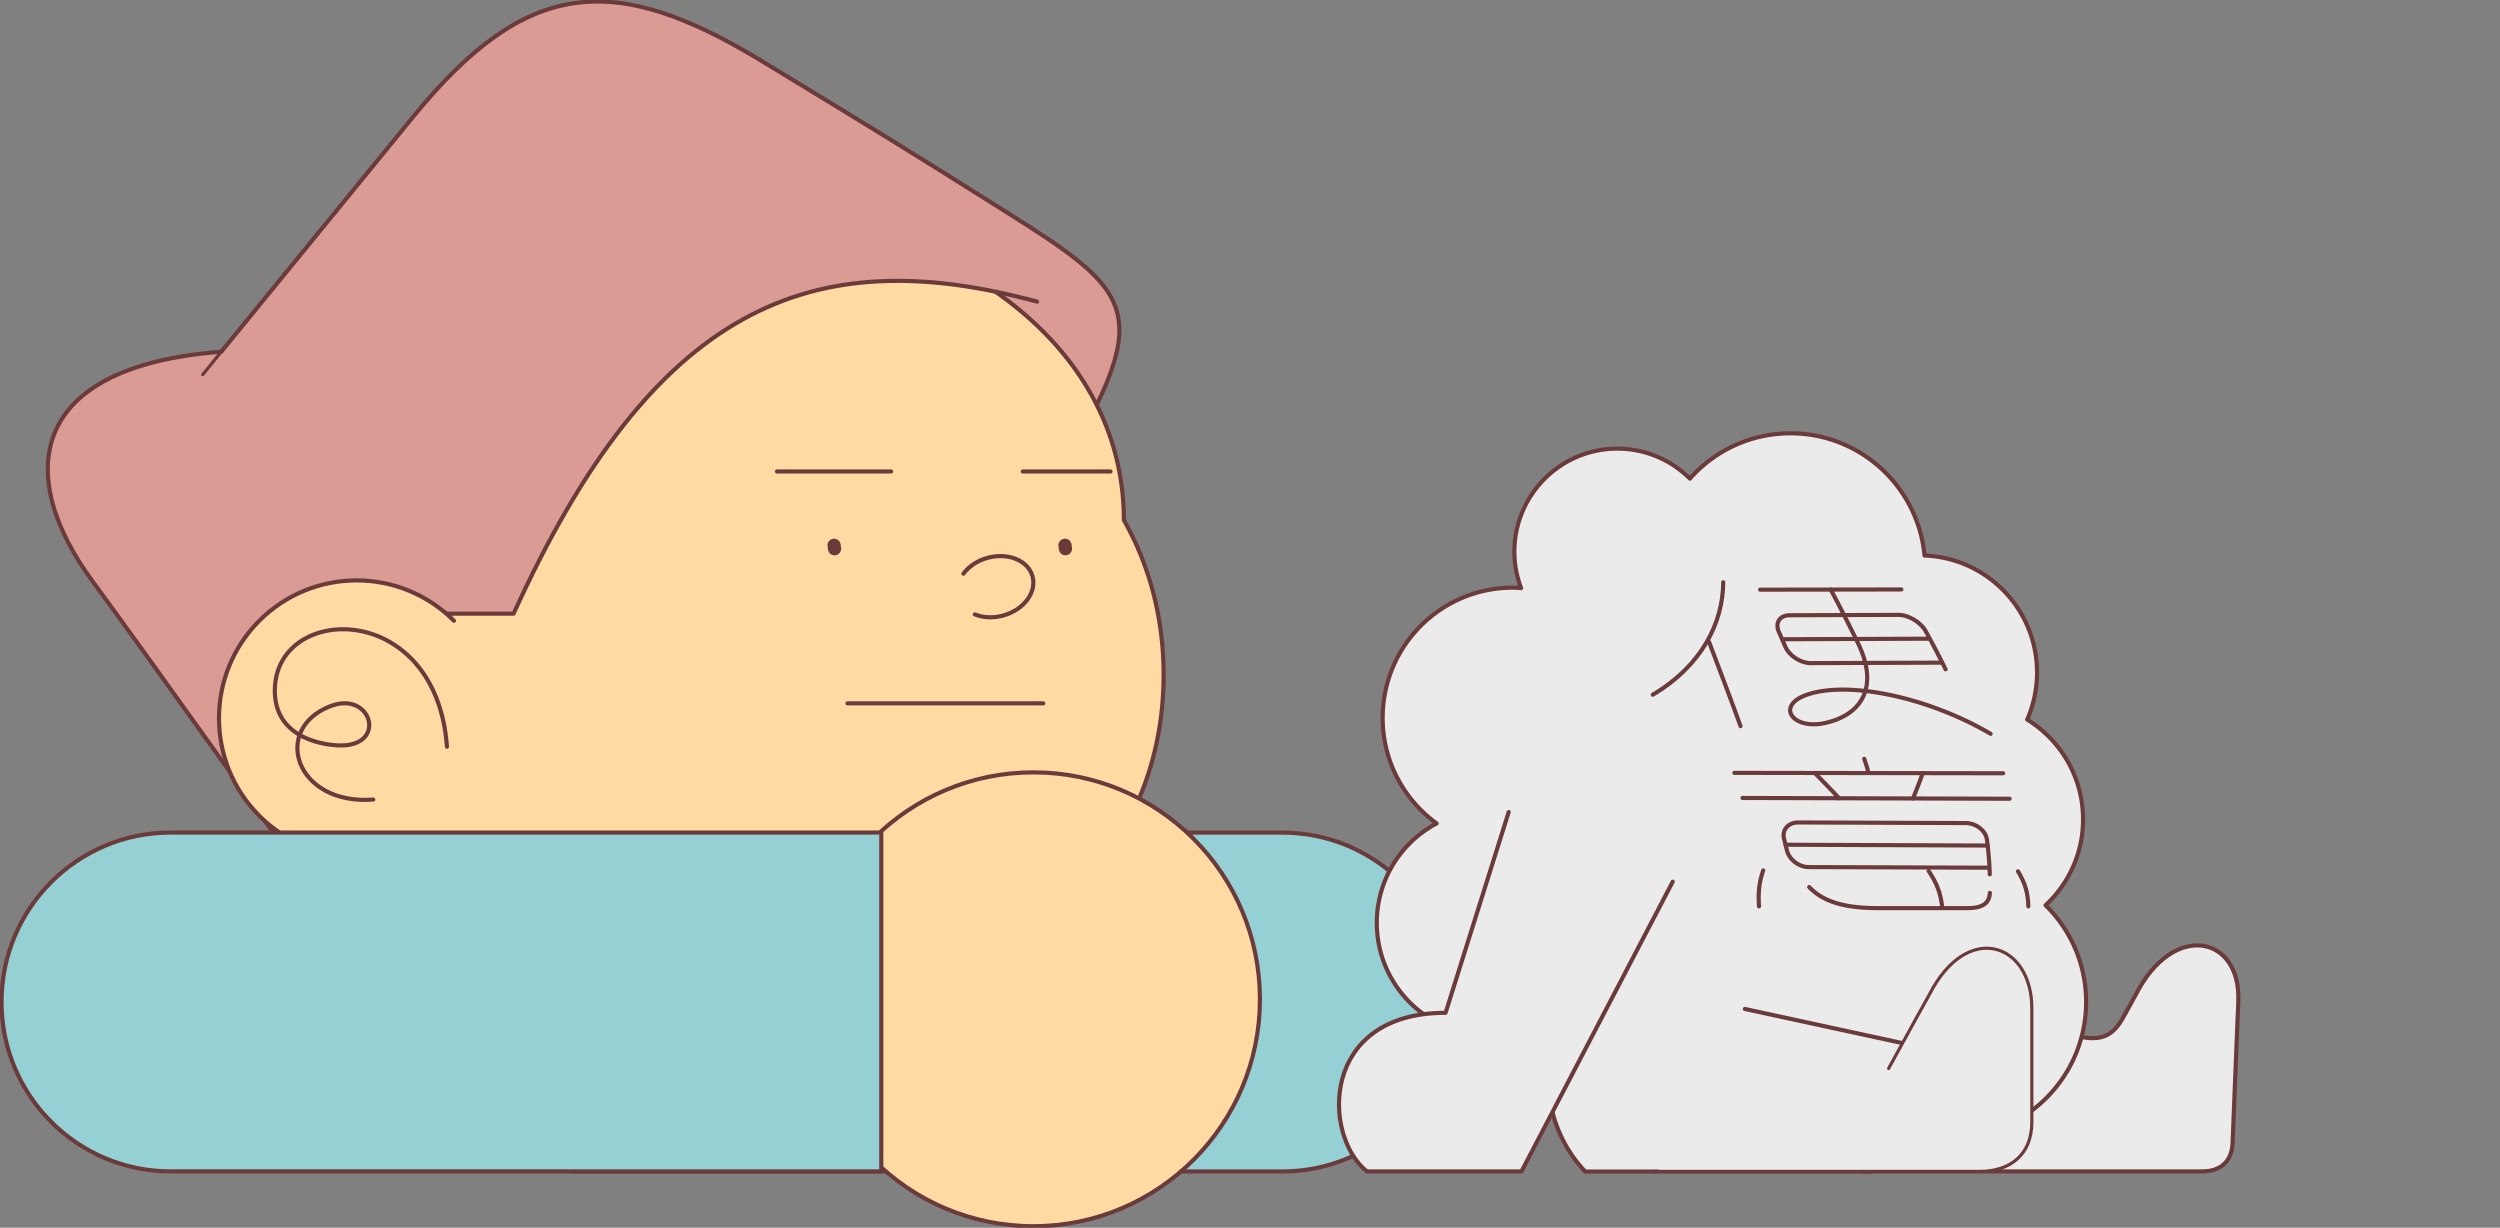 <svg xmlns="http://www.w3.org/2000/svg" fill="none" viewBox="0 0 393 193"><rect x="0" y="0" width="393" height="193" fill="#808080" stroke="none"/><g clip-path="url(#a)"><path fill="#94D0D4" stroke="#6B3A3B" stroke-linecap="round" stroke-linejoin="round" stroke-width=".65" d="M89.865 130.887h111.713c14.681 0 26.585 11.926 26.585 26.633 0 14.708-11.904 26.634-26.585 26.634H89.865v-53.267Z"/><path fill="#D99B94" d="M163.28 79.776c18.39-30.33 16.843-32.621-5.025-46.405-15.584-9.827-21.685-13.552-38.452-23.746-23.251-14.13-37-13.167-54.9 8.788C58.936 25.73 34.78 55.298 34.78 55.298 4.545 57.57 2.152 74.51 14.528 91.345c9.704 13.207 34.166 47.589 34.166 47.589h8.916"/><path stroke="#6B3A3B" stroke-linecap="round" stroke-linejoin="round" stroke-width=".65" d="M163.28 79.776c18.39-30.33 16.843-32.621-5.025-46.405-15.584-9.827-21.685-13.552-38.452-23.746-23.251-14.13-37-13.167-54.9 8.788C58.936 25.73 34.78 55.298 34.78 55.298 4.545 57.57 2.152 74.51 14.528 91.345c9.704 13.207 34.166 47.589 34.166 47.589h8.916"/><path fill="#FFDAA3" d="M176.674 81.758c-.039-29.877-31.236-49.744-69.717-49.744-38.48 0-69.716 19.896-69.716 49.793 0 13.985 6.822 25.777 18.025 34.372a48.847 48.847 0 0 0 1.47 5.602c-.135.558-.26 1.126-.356 1.704l-4.448 26.412c-2.181 12.908 6.504 25.142 19.389 27.327a23.513 23.513 0 0 0 15.44-2.657c6.053-3.378 10.588-9.385 11.828-16.767l.038-.251c6.284 1.579 12.99 2.416 19.966 2.416 35.53 0 64.326-21.522 64.326-53.883 0-9.029-2.248-17.21-6.245-24.323Z"/><path stroke="#6B3A3B" stroke-linecap="round" stroke-linejoin="round" stroke-width=".65" d="M176.674 81.758c-.039-29.877-31.236-49.744-69.717-49.744-38.48 0-69.716 19.896-69.716 49.793 0 13.985 6.822 25.777 18.025 34.372a48.847 48.847 0 0 0 1.47 5.602c-.135.558-.26 1.126-.356 1.704l-4.448 26.412c-2.181 12.908 6.504 25.142 19.389 27.327a23.513 23.513 0 0 0 15.44-2.657c6.053-3.378 10.588-9.385 11.828-16.767l.038-.251c6.284 1.579 12.99 2.416 19.966 2.416 35.53 0 64.326-21.522 64.326-53.883 0-9.029-2.248-17.21-6.245-24.323Z"/><path fill="#D99B94" d="M163.021 47.415c-35.474-9.606-60.291.625-82.284 49.051H69.832l-32.62 8.692-5.659-30.927 30.65-42.111 57.735-11.714 31.486 14.13 11.597 12.879Z"/><path stroke="#6B3A3B" stroke-linecap="round" stroke-linejoin="round" stroke-width=".65" d="M163.021 47.415c-35.473-9.606-60.291.626-82.284 49.051H69.832"/><path fill="#FFDAA3" d="M151.452 90.18c1.787-2.406 5.487-3.436 8.254-2.31 2.776 1.127 3.574 3.995 1.787 6.402-1.787 2.406-5.486 3.436-8.254 2.31"/><path stroke="#6B3A3B" stroke-linecap="round" stroke-linejoin="round" stroke-width=".65" d="M151.452 90.18c1.787-2.406 5.487-3.436 8.254-2.31 2.776 1.127 3.574 3.995 1.787 6.402-1.787 2.406-5.486 3.436-8.254 2.31"/><path fill="#FFDAA3" d="M71.36 97.583c-8.446-8.46-22.147-8.46-30.602 0-8.446 8.461-8.446 22.187 0 30.657 7.033 7.046 17.707 8.23 25.951 3.542"/><path stroke="#6B3A3B" stroke-linecap="round" stroke-linejoin="round" stroke-width=".65" d="M71.36 97.583c-8.446-8.46-22.147-8.46-30.602 0-8.446 8.461-8.446 22.187 0 30.657 7.033 7.046 17.707 8.23 25.95 3.542"/><path fill="#FFDAA3" d="M58.677 125.689c-12.27.943-16.065-11.137-6.688-14.698 6.505-2.474 8.984 6.468 1.259 6.189-3.075-.115-10.53-1.501-10.021-9.337.855-13.052 25.365-13.321 27.037 9.539"/><path stroke="#6B3A3B" stroke-linecap="round" stroke-linejoin="round" stroke-width=".65" d="M58.677 125.689c-12.27.943-16.065-11.137-6.688-14.698 6.505-2.474 8.984 6.468 1.259 6.189-3.075-.115-10.53-1.501-10.021-9.337.855-13.052 25.365-13.321 27.037 9.539"/><path stroke="#6B3A3B" stroke-linecap="round" stroke-linejoin="round" stroke-width=".5" d="m37.462 51.997-5.601 6.901"/><path stroke="#6B3A3B" stroke-linecap="round" stroke-linejoin="round" stroke-width=".65" d="M160.782 74.116h13.788"/><path stroke="#6B3A3B" stroke-linecap="round" stroke-linejoin="round" stroke-width="2.07" d="m167.412 85.714.076.549"/><path stroke="#6B3A3B" stroke-linecap="round" stroke-linejoin="round" stroke-width=".65" d="M122.138 74.116h17.948M133.226 110.567h30.775"/><path stroke="#6B3A3B" stroke-linecap="round" stroke-linejoin="round" stroke-width="2.07" d="m131.189 86.263-.077-.549"/><path fill="#FFDAA3" stroke="#6B3A3B" stroke-linecap="round" stroke-linejoin="round" stroke-width=".65" d="M162.454 192.759c19.665 0 35.607-15.97 35.607-35.672 0-19.701-15.942-35.671-35.607-35.671-19.666 0-35.608 15.97-35.608 35.671 0 19.702 15.942 35.672 35.608 35.672Z"/><path fill="#94D0D4" stroke="#6B3A3B" stroke-linecap="round" stroke-linejoin="round" stroke-width=".65" d="M138.539 184.145H26.826C12.145 184.145.24 172.219.24 157.511s11.905-26.634 26.586-26.634h111.713v53.268Z"/><path fill="#EBEBEB" d="M292.482 184.144h53.671c2.969 0 4.698-1.588 4.813-4.524 0 0 .702-17.836.894-22.167.461-10.328-10.175-12.735-16.113-1.097 0 0-.913 1.636-1.652 3.003-1.336 2.454-2.748 4.533-6.985 3.629l-20.36-4.38"/><path stroke="#6B3A3B" stroke-linecap="round" stroke-linejoin="round" stroke-width=".65" d="M292.482 184.144h53.671c2.969 0 4.698-1.588 4.813-4.524 0 0 .702-17.836.894-22.167.461-10.328-10.175-12.735-16.113-1.097 0 0-.913 1.636-1.652 3.003-1.336 2.454-2.748 4.533-6.985 3.629l-20.36-4.38"/><path fill="#EBEBEB" d="M321.566 142.303c3.612-3.369 5.889-8.153 5.889-13.495 0-6.642-3.526-12.456-8.781-15.69a18.418 18.418 0 0 0 1.546-7.392c0-9.943-7.859-18.02-17.688-18.394-.999-10.781-10.05-19.213-21.071-19.213-6.293 0-11.942 2.753-15.814 7.123a16.114 16.114 0 0 0-11.405-4.717c-8.936 0-16.18 7.258-16.18 16.21 0 2.011.384 3.937 1.057 5.717-.442-.029-.875-.067-1.326-.067-11.29 0-20.437 9.163-20.437 20.473 0 6.834 3.353 12.86 8.484 16.585-5.592 2.965-9.406 8.846-9.406 15.622 0 9.76 7.898 17.672 17.64 17.672a17.79 17.79 0 0 0 3.229-.308 16.138 16.138 0 0 0 6.312 4.101 21.218 21.218 0 0 0 5.573 17.634h44.879a21.292 21.292 0 0 0 4.372-6.998 21.23 21.23 0 0 0 8.224 1.656c11.751 0 21.273-9.539 21.273-21.311 0-5.949-2.431-11.32-6.351-15.189l-.019-.019Z"/><path stroke="#6B3A3B" stroke-linecap="round" stroke-linejoin="round" stroke-width=".65" d="M321.566 142.303c3.612-3.369 5.889-8.153 5.889-13.495 0-6.642-3.526-12.456-8.781-15.69a18.418 18.418 0 0 0 1.546-7.392c0-9.943-7.859-18.02-17.688-18.394-.999-10.781-10.05-19.213-21.071-19.213-6.293 0-11.942 2.753-15.814 7.123a16.114 16.114 0 0 0-11.405-4.717c-8.936 0-16.18 7.258-16.18 16.21 0 2.011.384 3.937 1.057 5.717-.442-.029-.875-.067-1.326-.067-11.29 0-20.437 9.163-20.437 20.473 0 6.834 3.353 12.86 8.484 16.585-5.592 2.965-9.406 8.846-9.406 15.622 0 9.76 7.898 17.672 17.64 17.672a17.79 17.79 0 0 0 3.229-.308 16.138 16.138 0 0 0 6.312 4.101 21.218 21.218 0 0 0 5.573 17.634h44.879a21.292 21.292 0 0 0 4.372-6.998 21.23 21.23 0 0 0 8.224 1.656c11.751 0 21.273-9.539 21.273-21.311 0-5.949-2.431-11.32-6.351-15.189l-.019-.019ZM299.083 163.979l-24.789-5.371"/><path fill="#EBEBEB" d="M260.026 184.144h51.173c4.842 0 8.205-2.647 8.205-7.758v-17.865c0-10.338-10.175-13.812-16.113-2.166 0 0-3.536 6.344-6.399 11.609"/><path stroke="#6B3A3B" stroke-linecap="round" stroke-linejoin="round" stroke-width=".5" d="M260.026 184.144h51.173c4.842 0 8.205-2.647 8.205-7.758v-17.865c0-10.338-10.175-13.812-16.113-2.166 0 0-3.536 6.344-6.399 11.609"/><path fill="#EBEBEB" d="m237.168 127.652-9.925 31.562c-19.697 0-19.428 19.261-12.375 24.93h24.308l23.78-45.548"/><path stroke="#6B3A3B" stroke-linecap="round" stroke-linejoin="round" stroke-width=".65" d="m237.168 127.652-9.925 31.562c-19.697 0-19.428 19.261-12.375 24.93h24.308l23.78-45.548M280.693 132.793c10.588.038 21.176.087 31.764.125"/><path stroke="#6B3A3B" stroke-linecap="round" stroke-linejoin="round" stroke-width=".65" d="M312.745 136.403c-9.464-.029-18.918-.068-28.382-.096-1.566 0-3.103-1.175-3.459-2.619-.144-.596-.288-1.193-.442-1.79-.375-1.434.625-2.608 2.248-2.608 8.763.028 17.535.067 26.298.096 1.624 0 3.161 1.193 3.343 2.637.241 1.819.385 3.629.442 5.419M293.059 119.289c.201.606.394 1.203.576 1.809M285.286 121.512a292.799 292.799 0 0 1 3.824 3.966M277.176 136.836c-.662 1.973-.797 3.407-.662 5.64M317.232 136.971c1.153 1.963 1.557 3.359 1.624 5.515"/><path stroke="#6B3A3B" stroke-linecap="round" stroke-linejoin="round" stroke-width=".65" d="M303.186 136.922c1.306 1.964 1.835 3.379 2.123 5.564"/><path stroke="#6B3A3B" stroke-linecap="round" stroke-linejoin="round" stroke-width=".65" d="M284.411 139.444c2.383 2.561 6.207 3.302 10.704 3.311h14.249c2.354 0 3.391-.837 3.439-2.396M302.263 121.541a125.16 125.16 0 0 1-1.537 3.975"/><path stroke="#6B3A3B" stroke-linecap="round" stroke-linejoin="round" stroke-width=".65" d="M314.898 121.56c-14.086-.019-28.171-.048-42.257-.067M315.907 125.565c-13.99-.039-27.989-.077-41.978-.126M270.893 91.529c-.048 6.343-3.334 13.081-11.079 17.682"/><path stroke="#6B3A3B" stroke-linecap="round" stroke-linejoin="round" stroke-width=".65" d="M268.664 100.923c1.671 4.39 3.353 8.808 4.948 13.226M280.145 100.49l23.233-.087M305.338 104.167c-6.88.029-13.759.048-20.648.077-1.624 0-3.43-1.165-4.045-2.599-.337-.77-.663-1.55-1.009-2.32-.625-1.434.134-2.598 1.691-2.608l17.102-.058c1.557 0 3.507 1.146 4.295 2.57a136.048 136.048 0 0 1 3.123 5.987M276.696 92.693c7.398 0 14.796-.019 22.195-.028"/><path stroke="#6B3A3B" stroke-linecap="round" stroke-linejoin="round" stroke-width=".65" d="M287.793 92.684a238.008 238.008 0 0 1 4.285 8.422c3.373 6.95.529 11.339-5.284 12.571-5.102 1.088-7.917-2.945-2.268-4.62 6.534-1.954 18.717.616 28.392 6.295"/></g><defs><clipPath id="a"><path fill="#fff" d="M0 0h393v193H0z"/></clipPath></defs></svg>